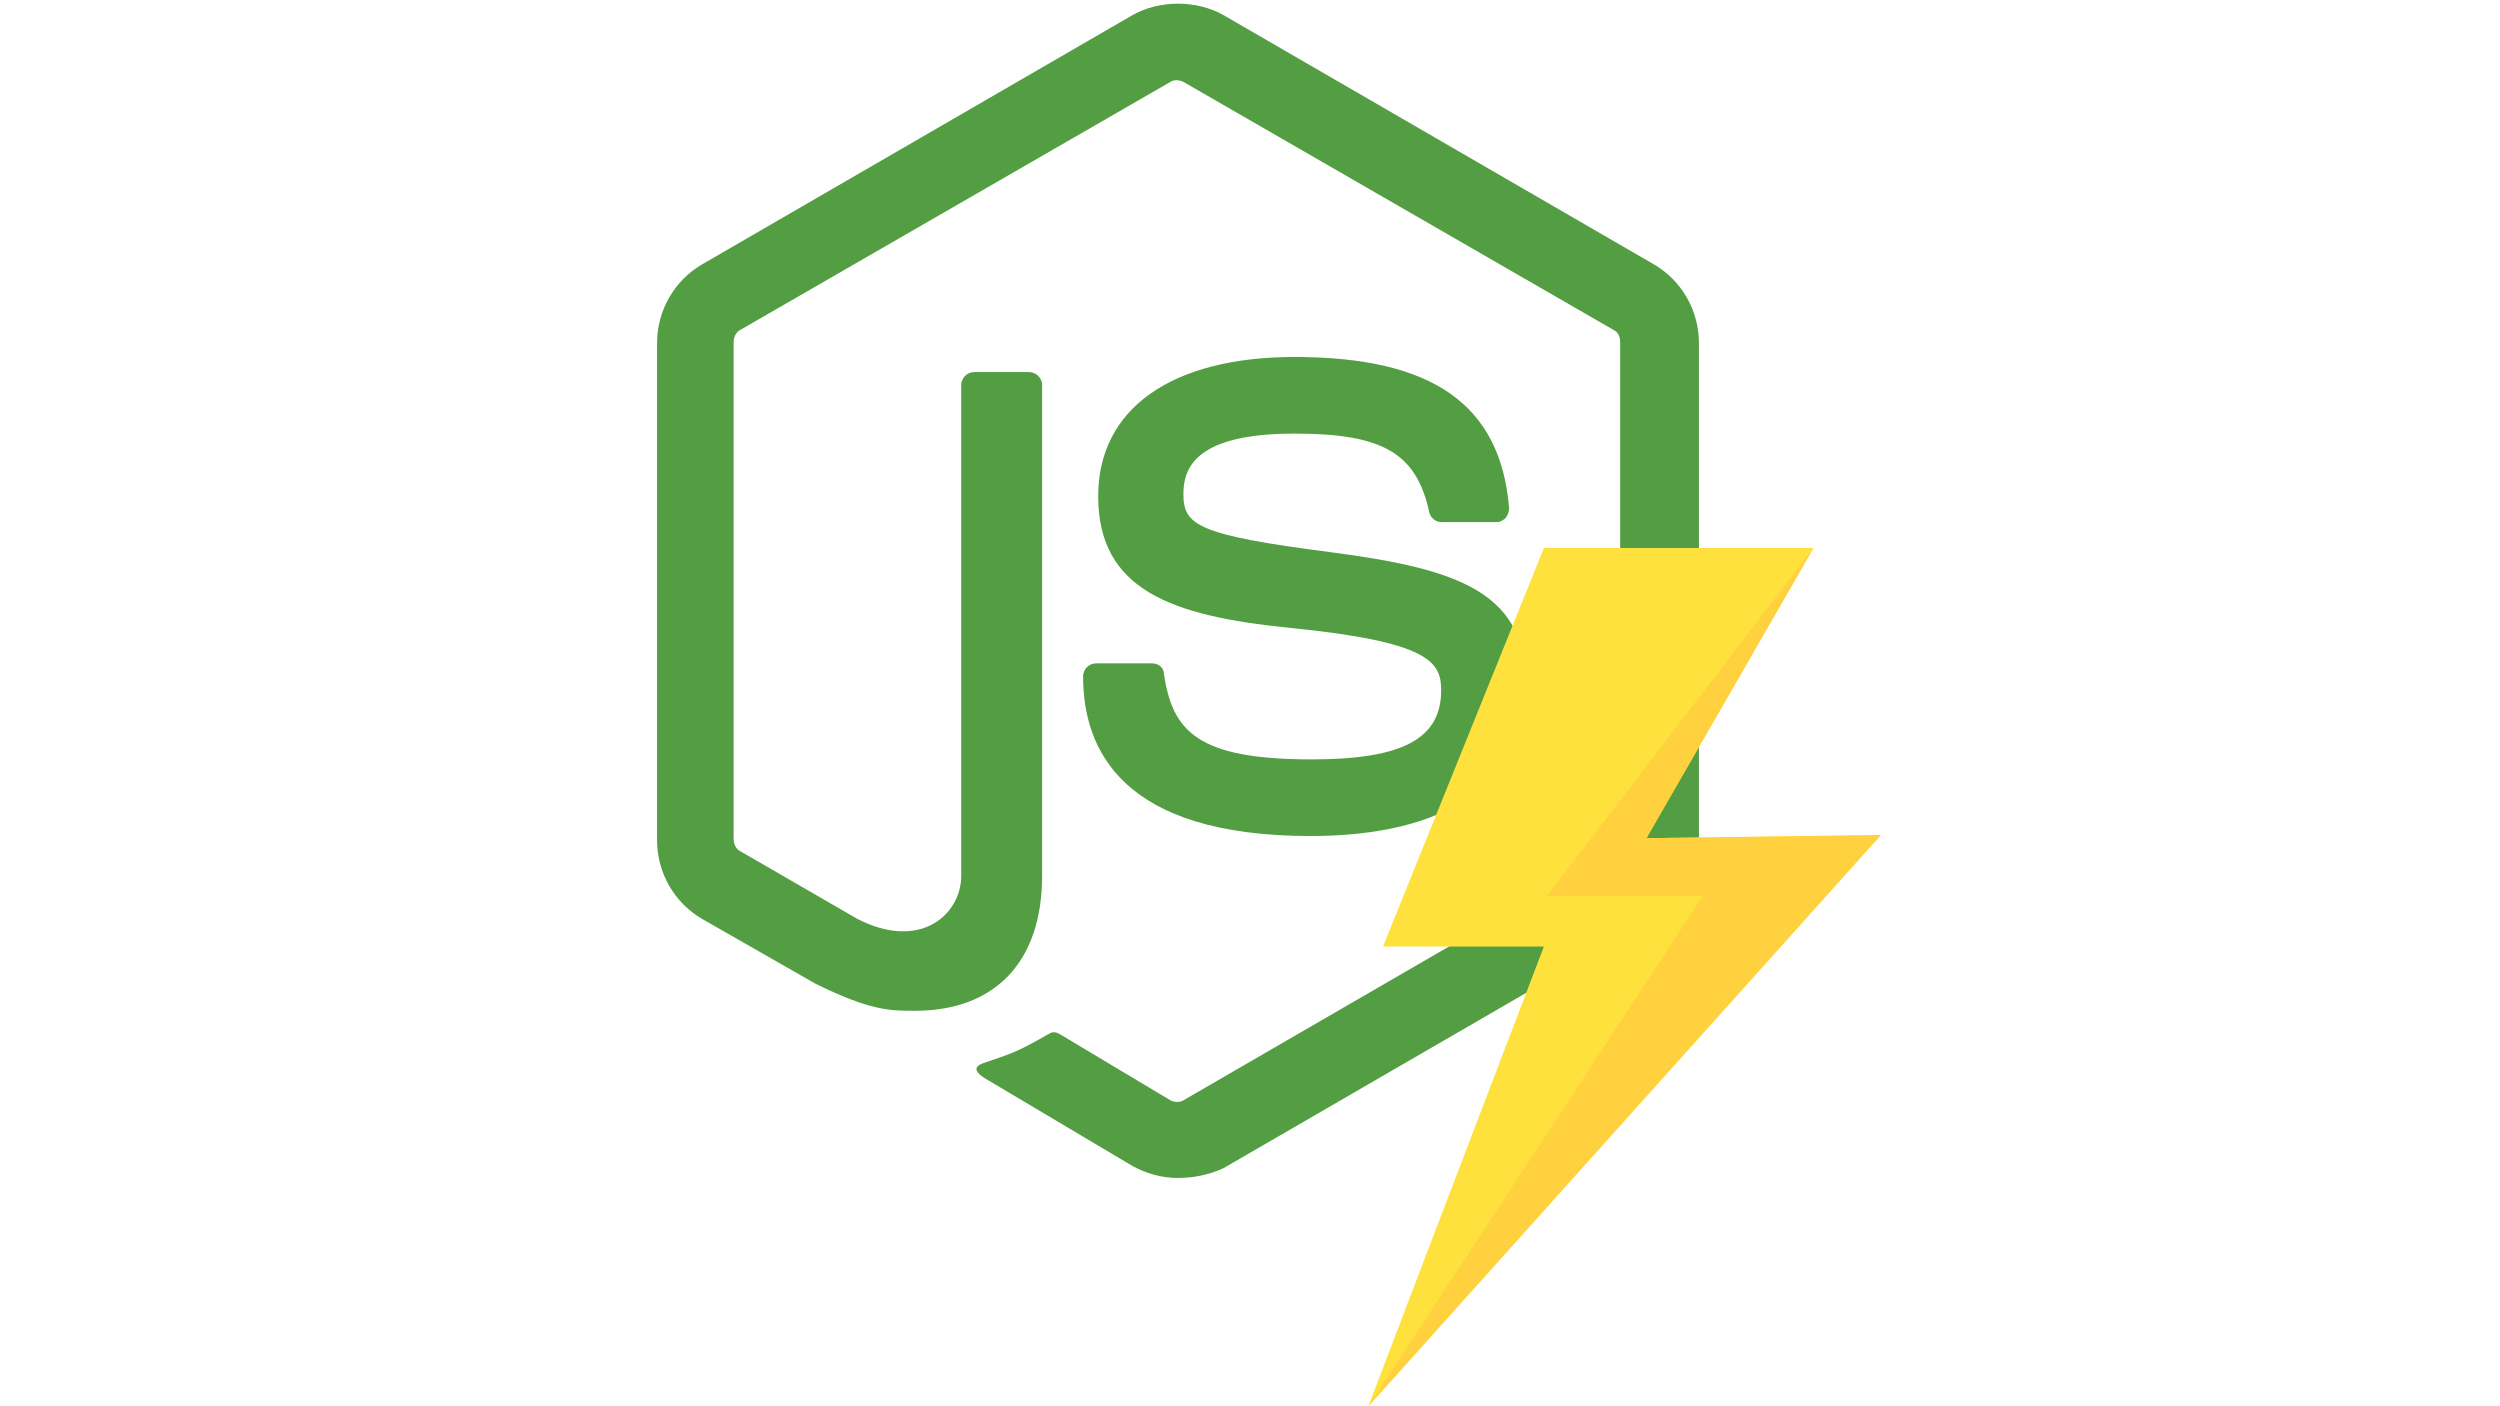 <svg xmlns="http://www.w3.org/2000/svg" xmlns:xlink="http://www.w3.org/1999/xlink" width="1920" zoomAndPan="magnify" viewBox="0 0 1440 810" height="1080" preserveAspectRatio="xMidYMid meet" version="1.0"><defs><clipPath id="80e02b1db9"><path d="M 378 2 L 979 2 L 979 678.609 L 378 678.609 Z M 378 2 " clip-rule="nonzero"/></clipPath><clipPath id="db02e54ba1"><path d="M 788.117 315.633 L 1083.363 315.633 L 1083.363 810 L 788.117 810 Z M 788.117 315.633 " clip-rule="nonzero"/></clipPath></defs><g clip-path="url(#80e02b1db9)"><path fill="#539e43" d="M 678.527 678.516 C 669.195 678.516 660.5 676.031 652.434 671.691 L 569.809 622.59 C 557.383 615.766 563.598 613.281 567.324 612.039 C 584.098 606.434 587.203 605.191 604.598 595.25 C 606.461 594.008 608.945 594.641 610.812 595.883 L 674.164 633.777 C 676.648 635.02 679.77 635.02 681.645 633.777 L 929.496 490.246 C 931.98 489.004 933.223 486.516 933.223 483.398 L 933.223 196.922 C 933.223 193.82 931.98 191.332 929.496 190.09 L 681.645 47.164 C 679.16 45.918 676.039 45.918 674.164 47.164 L 426.312 190.09 C 423.816 191.332 422.574 194.441 422.574 196.926 L 422.574 483.402 C 422.574 485.887 423.816 489.004 426.301 490.246 L 494.016 529.383 C 530.672 548.027 553.656 526.289 553.656 504.527 L 553.656 221.781 C 553.656 218.055 556.762 214.328 561.109 214.328 L 592.797 214.328 C 596.523 214.328 600.25 217.434 600.25 221.785 L 600.25 504.531 C 600.25 553.633 573.535 582.215 526.941 582.215 C 512.652 582.215 501.473 582.215 469.789 566.668 L 404.559 529.387 C 388.406 520.078 378.465 502.68 378.465 484.035 L 378.465 197.562 C 378.465 178.906 388.406 161.508 404.559 152.188 L 652.434 8.641 C 667.953 -0.059 689.098 -0.059 704.617 8.641 L 952.492 152.188 C 968.645 161.508 978.586 178.906 978.586 197.551 L 978.586 484.027 C 978.586 502.668 968.645 520.066 952.492 529.375 L 704.617 672.93 C 696.551 676.656 687.223 678.512 678.527 678.512 Z M 754.945 481.547 C 646.223 481.547 623.859 431.812 623.859 389.555 C 623.859 385.828 626.953 382.098 631.312 382.098 L 663.617 382.098 C 667.344 382.098 670.438 384.586 670.438 388.312 C 675.406 421.258 689.707 437.414 755.555 437.414 C 807.738 437.414 830.102 425.598 830.102 397.645 C 830.102 381.488 823.891 369.672 742.523 361.605 C 674.797 354.758 632.555 339.844 632.555 285.793 C 632.555 235.453 674.797 205.625 745.617 205.625 C 825.133 205.625 864.281 232.965 869.25 292.617 C 869.25 294.496 868.617 296.348 867.375 298.223 C 866.133 299.465 864.281 300.707 862.406 300.707 L 830.102 300.707 C 827.008 300.707 823.891 298.223 823.281 295.105 C 815.824 260.938 796.559 249.754 745.617 249.754 C 688.465 249.754 681.645 269.637 681.645 284.551 C 681.645 302.562 689.707 308.164 766.738 318.105 C 843.16 328.051 879.191 342.328 879.191 395.77 C 878.559 450.453 833.828 481.547 754.945 481.547 Z M 754.945 481.547 " fill-opacity="1" fill-rule="nonzero"/></g><g clip-path="url(#db02e54ba1)"><path fill="#ffe13e" d="M 788.141 810 L 889.297 545.195 L 796.605 545.195 L 889.297 315.633 L 1044.57 315.633 L 948.336 482.785 L 1083.336 481.012 Z M 788.141 810 " fill-opacity="1" fill-rule="nonzero"/><path fill="#ffd13e" d="M 788.141 810 L 980.805 516.059 L 891.066 516.059 L 1044.57 315.633 L 948.336 482.785 L 1083.336 481.012 Z M 788.141 810 " fill-opacity="1" fill-rule="nonzero"/></g></svg>